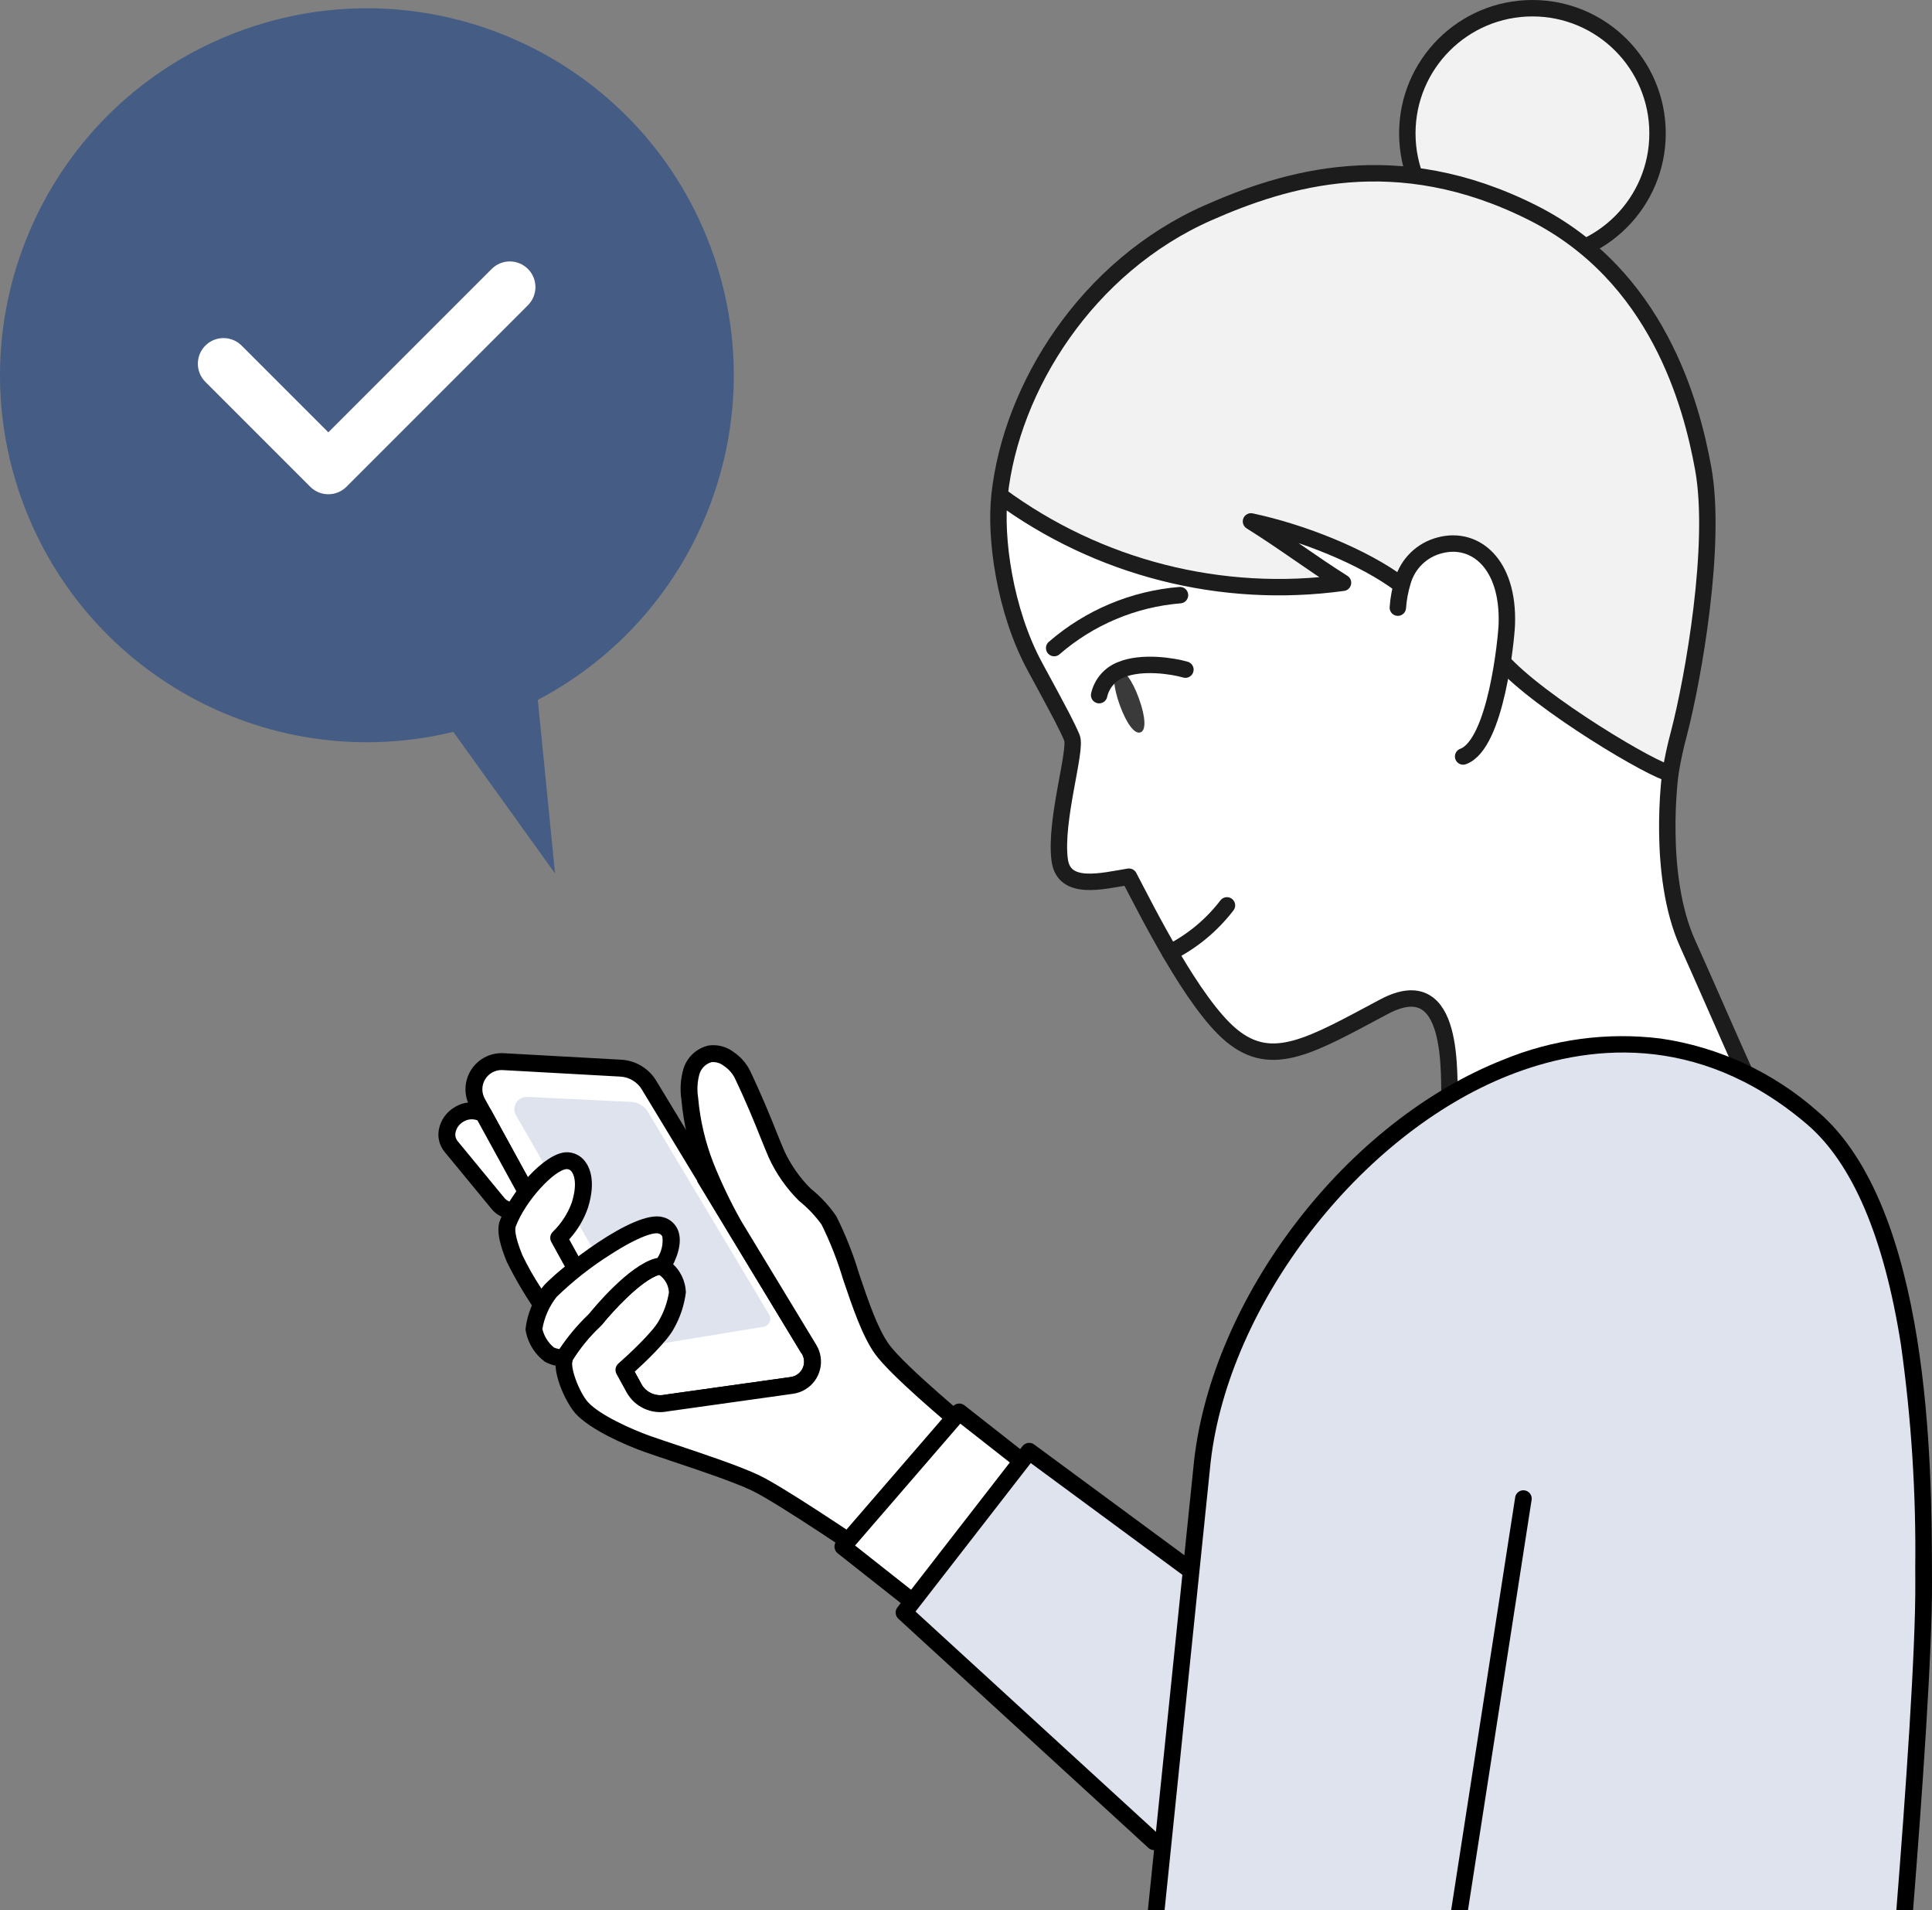 <?xml version="1.0" encoding="utf-8"?>
<!-- Generator: Adobe Illustrator 28.0.0, SVG Export Plug-In . SVG Version: 6.00 Build 0)  -->
<svg version="1.1" id="レイヤー_1" xmlns="http://www.w3.org/2000/svg" xmlns:xlink="http://www.w3.org/1999/xlink" x="0px"
	 y="0px" width="235.256px" height="232.559px" viewBox="0 0 235.256 232.559" style="enable-background:new 0 0 235.256 232.559;"
	 xml:space="preserve">
<rect x="0" y="0" width="235.256" height="232.559" fill="#808080" stroke="none"/>
<style type="text/css">
	.st0{fill:#FFFFFF;}
	.st1{fill:#DFE3EE;}
	.st2{fill:none;stroke:#1C1C1C;stroke-width:2;stroke-linecap:round;stroke-linejoin:round;}
	.st3{fill:#3A3A3A;}
	.st4{fill:#F2F2F2;}
	.st5{fill:#455C85;}
</style>
<g>
	<g>
		<g id="グループ_13">
			<path id="パス_14" class="st0" d="M61.27,129.246l14.323,0.793c1.434,0.079,2.733,0.87,3.462,2.107l19.458,32.118
				c0.834,1.376,0.394,3.167-0.982,4.001c-0.338,0.205-0.714,0.338-1.105,0.393l-15.26,2.142c-1.587,0.335-3.206-0.408-3.986-1.83
				l-19.056-34.738c-0.895-1.632-0.298-3.681,1.334-4.577c0.553-0.303,1.179-0.445,1.809-0.41"/>
			<path id="パス_15" d="M97.076,169.576c-0.164,0.044-0.331,0.077-0.5,0.1l-15.228,2.137c-2.022,0.42-4.08-0.534-5.066-2.349
				L57.224,134.73c-1.17-2.13-0.392-4.805,1.738-5.975c0.722-0.397,1.54-0.583,2.362-0.537l14.323,0.793
				c1.778,0.097,3.389,1.077,4.293,2.611l19.452,32.111c1.129,1.862,0.535,4.287-1.328,5.416c-0.309,0.187-0.643,0.332-0.991,0.428
				 M60.443,130.356c-1.246,0.353-1.97,1.649-1.618,2.895c0.048,0.17,0.115,0.333,0.2,0.488l19.055,34.737
				c0.558,1.026,1.724,1.563,2.866,1.318l0.07-0.012l15.276-2.143c1.03-0.145,1.748-1.099,1.602-2.129
				c-0.036-0.252-0.122-0.494-0.253-0.711l-19.461-32.12c-0.553-0.946-1.544-1.551-2.638-1.612l-14.323-0.793
				c-0.257-0.015-0.516,0.012-0.764,0.081"/>
			<path id="パス_16" class="st0" d="M98.514,164.266l-12.69-20.944l3.53,5.826L98.514,164.266z"/>
			
				<rect id="長方形_117" x="91.143" y="141.551" transform="matrix(0.855 -0.518 0.518 0.855 -66.352 70.02)" width="2.059" height="24.481"/>
			<path id="パス_17" class="st0" d="M77.181,168.971l-4.733-8.629L77.181,168.971z"/>
			<path id="パス_18" d="M77.452,169.964c-0.46,0.126-0.947-0.081-1.176-0.5l-4.734-8.633c-0.039-0.07-0.07-0.145-0.091-0.222
				c-0.159-0.546,0.156-1.118,0.702-1.276c0.469-0.136,0.97,0.076,1.198,0.508l4.734,8.631c0.039,0.07,0.07,0.145,0.091,0.222
				c0.151,0.549-0.172,1.116-0.721,1.267"/>
			<path id="パス_19" class="st0" d="M55.857,135.703c0.917-0.6,2.096-0.626,3.038-0.067l5.909,10.772l-0.517,0.388
				c-1.063,0.89-2.635,0.798-3.586-0.21l-5.774-7.012c-0.845-1.189-0.567-2.837,0.621-3.683
				C55.646,135.821,55.75,135.758,55.857,135.703"/>
			<path id="パス_20" d="M63.538,148.297c-1.313,0.399-2.738-0.017-3.631-1.059l-5.774-7.012c-0.614-0.747-0.87-1.725-0.7-2.677
				c0.204-1.138,0.89-2.132,1.882-2.726c1.255-0.809,2.862-0.83,4.138-0.055c0.143,0.093,0.261,0.22,0.344,0.37l5.908,10.773
				c0.246,0.448,0.126,1.009-0.283,1.317l-0.516,0.391c-0.41,0.311-0.875,0.542-1.371,0.68 M56.395,136.579
				c-0.484,0.282-0.823,0.76-0.93,1.31c-0.07,0.364,0.023,0.74,0.256,1.029l5.774,7.012c0.529,0.525,1.356,0.6,1.97,0.178
				l-5.33-9.715c-0.576-0.219-1.222-0.152-1.739,0.183L56.395,136.579z"/>
			<path id="パス_21" class="st1" d="M64.174,133.534l12.647,0.612c0.861,0.029,1.649,0.494,2.09,1.234l14.752,24.668
				c0.279,0.467,0.127,1.072-0.34,1.351c-0.116,0.069-0.245,0.114-0.379,0.131l-12.627,2.069c-0.818,0.105-1.621-0.28-2.051-0.984
				l-15.44-26.846c-0.405-0.719-0.151-1.63,0.568-2.035c0.238-0.134,0.508-0.2,0.78-0.192"/>
			<path id="パス_22" class="st0" d="M107.406,164.256c-2.623-3.613-4.354-12.01-6.472-15.686
				c-0.825-1.176-1.813-2.229-2.935-3.126c-1.425-1.413-2.586-3.068-3.43-4.889c-0.925-2.11-2.013-5.228-4.2-9.824
				c-0.385-0.723-0.94-1.341-1.617-1.8c-0.646-0.508-1.467-0.738-2.283-0.638c-1.096,0.263-1.967,1.093-2.283,2.174
				c-0.298,1.067-0.366,2.184-0.2,3.279c0.246,2.799,0.887,5.55,1.905,8.169c0.99,2.487,2.147,4.903,3.463,7.234l9.159,15.119
				c0.834,1.376,0.394,3.167-0.982,4.001c-0.338,0.205-0.714,0.338-1.105,0.393L81.163,170.8c-1.587,0.335-3.206-0.408-3.986-1.831
				l-1.206-2.2c0,0,4.192-3.654,5.182-5.534c0.687-1.201,1.138-2.522,1.329-3.892c-0.008-1.667-1.491-3.418-2.426-3.16
				c-3.057,0.843-7.5,6.362-7.5,6.362c-1.433,1.341-2.686,2.862-3.727,4.526c-0.724,1.461,0.918,5.133,2.019,6.335
				c1.655,1.809,5.823,3.62,7.965,4.378c3.264,1.153,10.055,3.259,13.179,4.749c3.364,1.6,14.8,9.429,14.8,9.429l11.761-15.391
				c0,0-9.019-7.379-11.148-10.314"/>
			<path id="パス_23" d="M107.066,190.957c-0.292,0.081-0.606,0.029-0.856-0.143c-0.111-0.078-11.405-7.8-14.658-9.35
				c-2.216-1.057-6.4-2.455-9.755-3.578c-1.248-0.418-2.428-0.812-3.321-1.13c-2.265-0.8-6.577-2.681-8.382-4.654
				c-1.167-1.275-3.2-5.427-2.181-7.487c1.013-1.673,2.25-3.201,3.676-4.539l0.2-0.21c0.6-0.731,4.772-5.785,8-6.675
				c0.673-0.149,1.377,0.028,1.9,0.478c1.114,0.9,1.782,2.24,1.828,3.672c-0.192,1.539-0.684,3.026-1.448,4.376
				c-0.839,1.6-3.531,4.14-4.791,5.281l0.811,1.479c0.558,1.028,1.727,1.565,2.87,1.319c0.023-0.008,0.047-0.012,0.071-0.012
				l15.261-2.143c1.029-0.144,1.747-1.095,1.603-2.125c-0.035-0.253-0.122-0.497-0.255-0.715l-9.159-15.118
				c-1.344-2.373-2.525-4.835-3.532-7.37c0-0.012-0.008-0.025-0.011-0.037c-1.049-2.703-1.711-5.541-1.966-8.43
				c-0.185-1.24-0.101-2.505,0.245-3.71c0.438-1.441,1.618-2.534,3.088-2.859c1.089-0.145,2.19,0.151,3.059,0.823
				c0.818,0.557,1.485,1.311,1.938,2.191c1.5,3.151,2.476,5.577,3.258,7.527c0.359,0.895,0.668,1.666,0.959,2.329
				c0.79,1.691,1.87,3.23,3.19,4.549c1.203,0.96,2.257,2.094,3.125,3.365c1.124,2.247,2.052,4.587,2.771,6.994
				c1.115,3.3,2.268,6.71,3.641,8.6c2.026,2.791,10.877,10.05,10.966,10.122c0.43,0.352,0.503,0.981,0.166,1.423l-11.761,15.39
				c-0.136,0.179-0.327,0.308-0.544,0.367 M80.261,155.2c-2.244,0.679-5.732,4.545-6.9,5.994c-0.017,0.022-0.036,0.042-0.054,0.063
				l-0.229,0.239c-1.274,1.198-2.391,2.554-3.323,4.035c-0.429,0.863,0.815,4.047,1.855,5.182c1.422,1.555,5.293,3.3,7.548,4.1
				c0.883,0.311,2.052,0.7,3.292,1.118c3.413,1.142,7.658,2.562,9.988,3.673c2.908,1.389,11.438,7.131,14.127,8.959l10.568-13.828
				c-2.255-1.875-8.73-7.35-10.561-9.872c-1.557-2.146-2.761-5.709-3.926-9.153c-0.68-2.278-1.552-4.495-2.605-6.627
				c-0.774-1.076-1.691-2.041-2.725-2.87l-0.038-0.036c-1.518-1.506-2.754-3.27-3.651-5.211c-0.3-0.692-0.618-1.478-0.983-2.384
				c-0.772-1.923-1.732-4.316-3.207-7.408c-0.312-0.57-0.758-1.055-1.3-1.412c-0.421-0.342-0.96-0.505-1.5-0.452
				c-0.717,0.207-1.276,0.771-1.478,1.489c-0.25,0.928-0.301,1.899-0.148,2.848c0.238,2.704,0.858,5.361,1.84,7.892
				c0.971,2.43,2.101,4.794,3.384,7.075l9.165,15.118c1.128,1.864,0.531,4.29-1.333,5.418c-0.456,0.276-0.964,0.457-1.492,0.531
				l-15.228,2.136c-2.021,0.422-4.081-0.531-5.067-2.345l-1.206-2.2c-0.233-0.424-0.139-0.953,0.225-1.271
				c1.125-0.983,4.207-3.84,4.943-5.24c0.607-1.054,1.017-2.209,1.21-3.41c-0.036-0.864-0.477-1.66-1.19-2.149"/>
			<path id="パス_24" class="st0" d="M61.833,148.972c1.259-3.315,5.012-7.539,7.114-7.664c1.435-0.085,2.82,1.668,1.676,5.383
				c-0.539,1.523-1.425,2.899-2.588,4.021l2.073,3.755c-1.086,0.824-2.112,1.724-3.071,2.693c-0.433,0.505-0.798,1.065-1.084,1.666
				c-1.222-1.803-2.324-3.683-3.3-5.63C62.253,152.21,61.415,150.07,61.833,148.972"/>
			<path id="パス_25" d="M66.225,159.82c-0.071,0.019-0.144,0.032-0.218,0.036c-0.368,0.02-0.719-0.159-0.92-0.468
				c-1.265-1.854-2.397-3.794-3.39-5.806c-0.654-1.612-1.338-3.633-0.829-4.975c1.346-3.541,5.39-8.169,8.016-8.326
				c0.915-0.048,1.795,0.362,2.346,1.094c0.565,0.719,1.366,2.406,0.378,5.622c-0.49,1.44-1.273,2.763-2.3,3.885l1.705,3.088
				c0.246,0.444,0.133,1.001-0.267,1.313c-1.043,0.791-2.029,1.654-2.951,2.584c-0.366,0.435-0.674,0.915-0.918,1.428
				c-0.13,0.26-0.364,0.454-0.644,0.532 M62.797,149.338L62.797,149.338c-0.087,0.227-0.18,1.023,0.812,3.469
				c0.679,1.41,1.455,2.772,2.322,4.075c0.111-0.148,0.229-0.291,0.355-0.427c0.784-0.805,1.619-1.558,2.5-2.254l-1.654-3
				c-0.231-0.414-0.148-0.933,0.2-1.255c1.027-0.999,1.813-2.218,2.3-3.566c0.76-2.473,0.171-3.491-0.028-3.743
				c-0.136-0.196-0.361-0.313-0.6-0.31c-1.468,0.088-4.99,3.79-6.21,7"/>
			<path id="パス_26" class="st0" d="M67.037,157.16c2.4-2.565,10.843-8.751,13.422-7.987c2.133,0.631,1.208,3.414,0.147,5.059
				c-0.174-0.074-0.367-0.091-0.551-0.047c-3.057,0.843-7.5,6.361-7.5,6.361c-1.433,1.341-2.686,2.863-3.727,4.527
				c-0.047,0.096-0.083,0.196-0.109,0.3c-0.624-0.05-1.235-0.204-1.808-0.454c-0.999-0.759-1.677-1.865-1.9-3.1
				c0.233-1.708,0.934-3.318,2.025-4.652"/>
			<path id="パス_27" d="M68.996,166.367c-0.13,0.036-0.266,0.046-0.4,0.029c-0.774-0.04-1.531-0.244-2.22-0.6
				c-1.294-0.949-2.154-2.375-2.39-3.962c0.225-1.978,1.025-3.848,2.3-5.377c1.755-1.878,10.948-9.314,14.468-8.272
				c0.843,0.218,1.527,0.834,1.831,1.65c0.56,1.509-0.207,3.55-1.111,4.956c-0.26,0.402-0.763,0.572-1.214,0.409
				c-2.247,0.686-5.728,4.545-6.892,5.992c-0.018,0.022-0.036,0.044-0.057,0.064l-0.227,0.239c-1.276,1.198-2.394,2.554-3.327,4.035
				c-0.014,0.032-0.025,0.066-0.033,0.1c-0.092,0.359-0.368,0.641-0.725,0.74 M67.792,157.87L67.792,157.87
				c-0.904,1.141-1.506,2.492-1.749,3.927c0.215,0.884,0.71,1.675,1.412,2.254c0.211,0.091,0.433,0.154,0.661,0.188
				c1.003-1.507,2.166-2.9,3.47-4.156l0.2-0.21c0.594-0.731,4.771-5.784,8-6.674c0.088-0.025,0.179-0.042,0.27-0.051
				c0.499-0.766,0.711-1.683,0.6-2.59c-0.08-0.207-0.265-0.356-0.484-0.39c-0.482-0.143-2.268,0.251-5.927,2.621
				c-2.318,1.469-4.479,3.171-6.45,5.081"/>
			<path id="パス_28" class="st0" d="M126.276,179.331l-9.468-7.433l-14.168,16.4l11.21,8.845"/>
			<path id="パス_29" d="M114.125,198.131c-0.316,0.088-0.656,0.02-0.913-0.184l-11.21-8.846c-0.447-0.352-0.524-1-0.172-1.447
				l0.029-0.034l14.167-16.394c0.36-0.417,0.983-0.477,1.416-0.137l9.468,7.434c0.453,0.344,0.542,0.99,0.199,1.443
				c-0.344,0.453-0.99,0.542-1.443,0.199c-0.009-0.007-0.018-0.014-0.028-0.022l-8.7-6.825l-12.819,14.836l10.363,8.178
				c0.446,0.353,0.522,1.001,0.169,1.447c-0.135,0.171-0.321,0.295-0.532,0.353"/>
			<path id="パス_30" class="st1" d="M155.539,198.97l-30.218-22.279L110.09,196.32l30.442,27.888"/>
			<path id="パス_31" d="M140.81,225.197c-0.342,0.095-0.709,0.007-0.971-0.233l-30.442-27.888
				c-0.396-0.362-0.448-0.967-0.119-1.391l15.228-19.628c0.342-0.443,0.975-0.531,1.426-0.2l30.221,22.278
				c0.455,0.343,0.546,0.989,0.203,1.444c-0.337,0.448-0.971,0.544-1.426,0.216l-29.417-21.678l-14.03,18.077l29.746,27.247
				c0.419,0.384,0.448,1.036,0.063,1.455c-0.13,0.142-0.298,0.245-0.484,0.297"/>
			<path id="パス_2" class="st0" d="M176.528,134.569c-0.163-3.546,0.828-16.717-8.019-12c-8.864,4.725-13.579,7.593-18.543,3.5
				c-4.722-3.894-10.4-15.366-12.493-19.339c-3.272,0.526-7.93,1.785-8.436-2.034c-0.64-4.813,2.112-13.419,1.489-14.878
				s-1.229-2.628-4.5-8.648c-3.71-6.818-4.9-15.831-4.306-20.873l0,0l47.517-14.3l30.53,34.95l3.629,13.193
				c0,0-1.691,12.317,2.108,20.742c3.365,7.46,7.371,16.938,8.9,19.711"/>
			<path id="パス_3" class="st2" d="M176.528,134.569c-0.163-3.546,0.828-16.717-8.019-12c-8.864,4.725-13.579,7.593-18.543,3.5
				c-4.722-3.894-10.4-15.366-12.493-19.339c-3.272,0.526-7.93,1.785-8.436-2.034c-0.64-4.813,2.112-13.419,1.489-14.878
				s-1.229-2.628-4.5-8.648c-3.71-6.818-4.9-15.831-4.306-20.873l0,0l47.517-14.3l30.53,34.95l3.629,13.193
				c0,0-1.691,12.317,2.108,20.742c3.365,7.46,7.371,16.938,8.9,19.711"/>
			<path id="パス_4" class="st2" d="M142.468,115.971c2.715-1.37,5.086-3.335,6.936-5.749"/>
			<path id="パス_5" class="st2" d="M128.365,78.898c4.29-3.725,9.658-5.982,15.321-6.444"/>
			<path id="パス_6" class="st3" d="M138.87,89.158c-0.693,0.264-1.688-1.036-2.513-3.308s-0.9-3.923-0.207-4.187
				c0.706-0.227,1.711,1.1,2.534,3.369s0.891,3.9,0.185,4.126"/>
			<path id="パス_7" class="st2" d="M133.84,84.628c0.317-1.417,1.322-2.58,2.678-3.1c2.521-1.038,6.259-0.461,7.827-0.007"/>
			<path id="パス_8" class="st4" d="M201.836,16.235c0,8.414-6.821,15.235-15.235,15.235s-15.235-6.821-15.235-15.235
				S178.187,1,186.601,1C195.015,1,201.836,7.821,201.836,16.235L201.836,16.235"/>
			<circle id="楕円形_12" class="st2" cx="186.601" cy="16.235" r="15.235"/>
			<path id="パス_9" class="st4" d="M121.715,60.295c12.019,8.867,27.025,12.689,41.821,10.652
				c-3.95-2.484-7.072-4.887-11.206-7.469c6.188,1.308,13.752,4.289,18.341,7.773l12.139,9.138
				c4.663,5.251,18.863,13.648,20.587,13.749c0.263-1.635,0.611-3.255,1.044-4.854c1.766-6.775,4.623-23.036,2.957-32.23
				c-1.429-7.882-5.568-23.512-20.785-31.163c-16.577-8.333-30.116-4.12-39.471,0c-14.786,6.511-24.011,21.27-25.425,34.406"/>
			<path id="パス_10" class="st2" d="M121.715,60.295c12.019,8.867,27.025,12.689,41.821,10.652
				c-3.95-2.484-7.072-4.887-11.206-7.469c6.188,1.308,13.752,4.289,18.341,7.773l12.139,9.138
				c4.663,5.251,18.863,13.648,20.587,13.749c0.263-1.635,0.611-3.255,1.044-4.854c1.766-6.775,4.623-23.036,2.957-32.23
				c-1.429-7.882-5.568-23.512-20.785-31.163c-16.577-8.333-30.116-4.12-39.471,0C132.353,32.4,123.129,47.16,121.715,60.295z"/>
			<path id="パス_11" class="st0" d="M170.212,73.976c0.076-1.074,0.273-2.136,0.588-3.166c0.61-2.186,2.346-3.875,4.547-4.426
				c4.259-1.115,8.386,2.224,8.135,9.612c-0.051,1.6-1.276,14.624-5.319,16.1"/>
			<path id="パス_12" class="st2" d="M170.212,73.976c0.076-1.074,0.273-2.136,0.588-3.166c0.61-2.186,2.346-3.875,4.547-4.426
				c4.259-1.115,8.386,2.224,8.135,9.612c-0.051,1.6-1.276,14.624-5.319,16.1"/>
			<path id="パス_13" class="st5" d="M86.467,29.9C77.748,6.822,51.972-4.818,28.894,3.9s-34.718,34.495-26,57.573
				C10.861,82.56,33.29,94.407,55.198,89.1l12.39,17.24l-2.1-21.131C85.433,74.705,94.429,50.989,86.467,29.9"/>
			<path id="パス_35" class="st0" d="M64.284,32.743L64.284,32.743c-1.219-1.219-3.195-1.219-4.414,0l0,0l0,0L39.981,52.631
				L29.472,42.125c-1.19-1.247-3.166-1.293-4.413-0.103s-1.293,3.166-0.103,4.413c0.008,0.009,0.016,0.017,0.025,0.026
				c0.025,0.027,0.051,0.053,0.077,0.078l12.715,12.716c1.212,1.215,3.178,1.223,4.4,0.018l22.112-22.115
				C65.504,35.938,65.504,33.961,64.284,32.743"/>
		</g>
	</g>
</g>
<path class="st1" d="M231.931,232.559c1.098-13.809,2.364-31.695,2.307-40.069c-0.068-9.535,0.562-44.399-13.585-56.429
	c-30.636-26.054-70.594,10.117-74.236,41.8l-5.625,54.698H231.931z"/>
<path d="M141.808,232.559l5.612-54.581c2.214-19.226,18.179-39.904,36.349-47.073c9.112-3.595,22.8-5.485,36.227,5.932
	c5.554,4.724,9.415,13.754,11.474,26.842c1.271,9.017,1.855,18.118,1.747,27.223c0.007,0.592,0.007,1.128,0.007,1.6
	c0.06,8.31-1.211,26.237-2.309,40.057h2.035c1.097-13.84,2.362-31.737,2.305-40.077c-0.007-0.47-0.007-1.002-0.007-1.59
	c-0.035-11.994-0.135-43.863-13.935-55.6c-5.371-4.745-12.008-7.824-19.1-8.86c-6.512-0.808-13.122,0.083-19.187,2.588
	c-9.261,3.653-18.209,10.691-25.193,19.816c-6.906,9.018-11.316,19.286-12.425,28.924l-5.635,54.799H141.808z"/>
<path d="M178.75,232.559l7.76-50.023c0.046-0.509-0.293-0.973-0.792-1.083c-0.547-0.121-1.088,0.225-1.208,0.772l-7.809,50.334
	H178.75z"/>
</svg>
